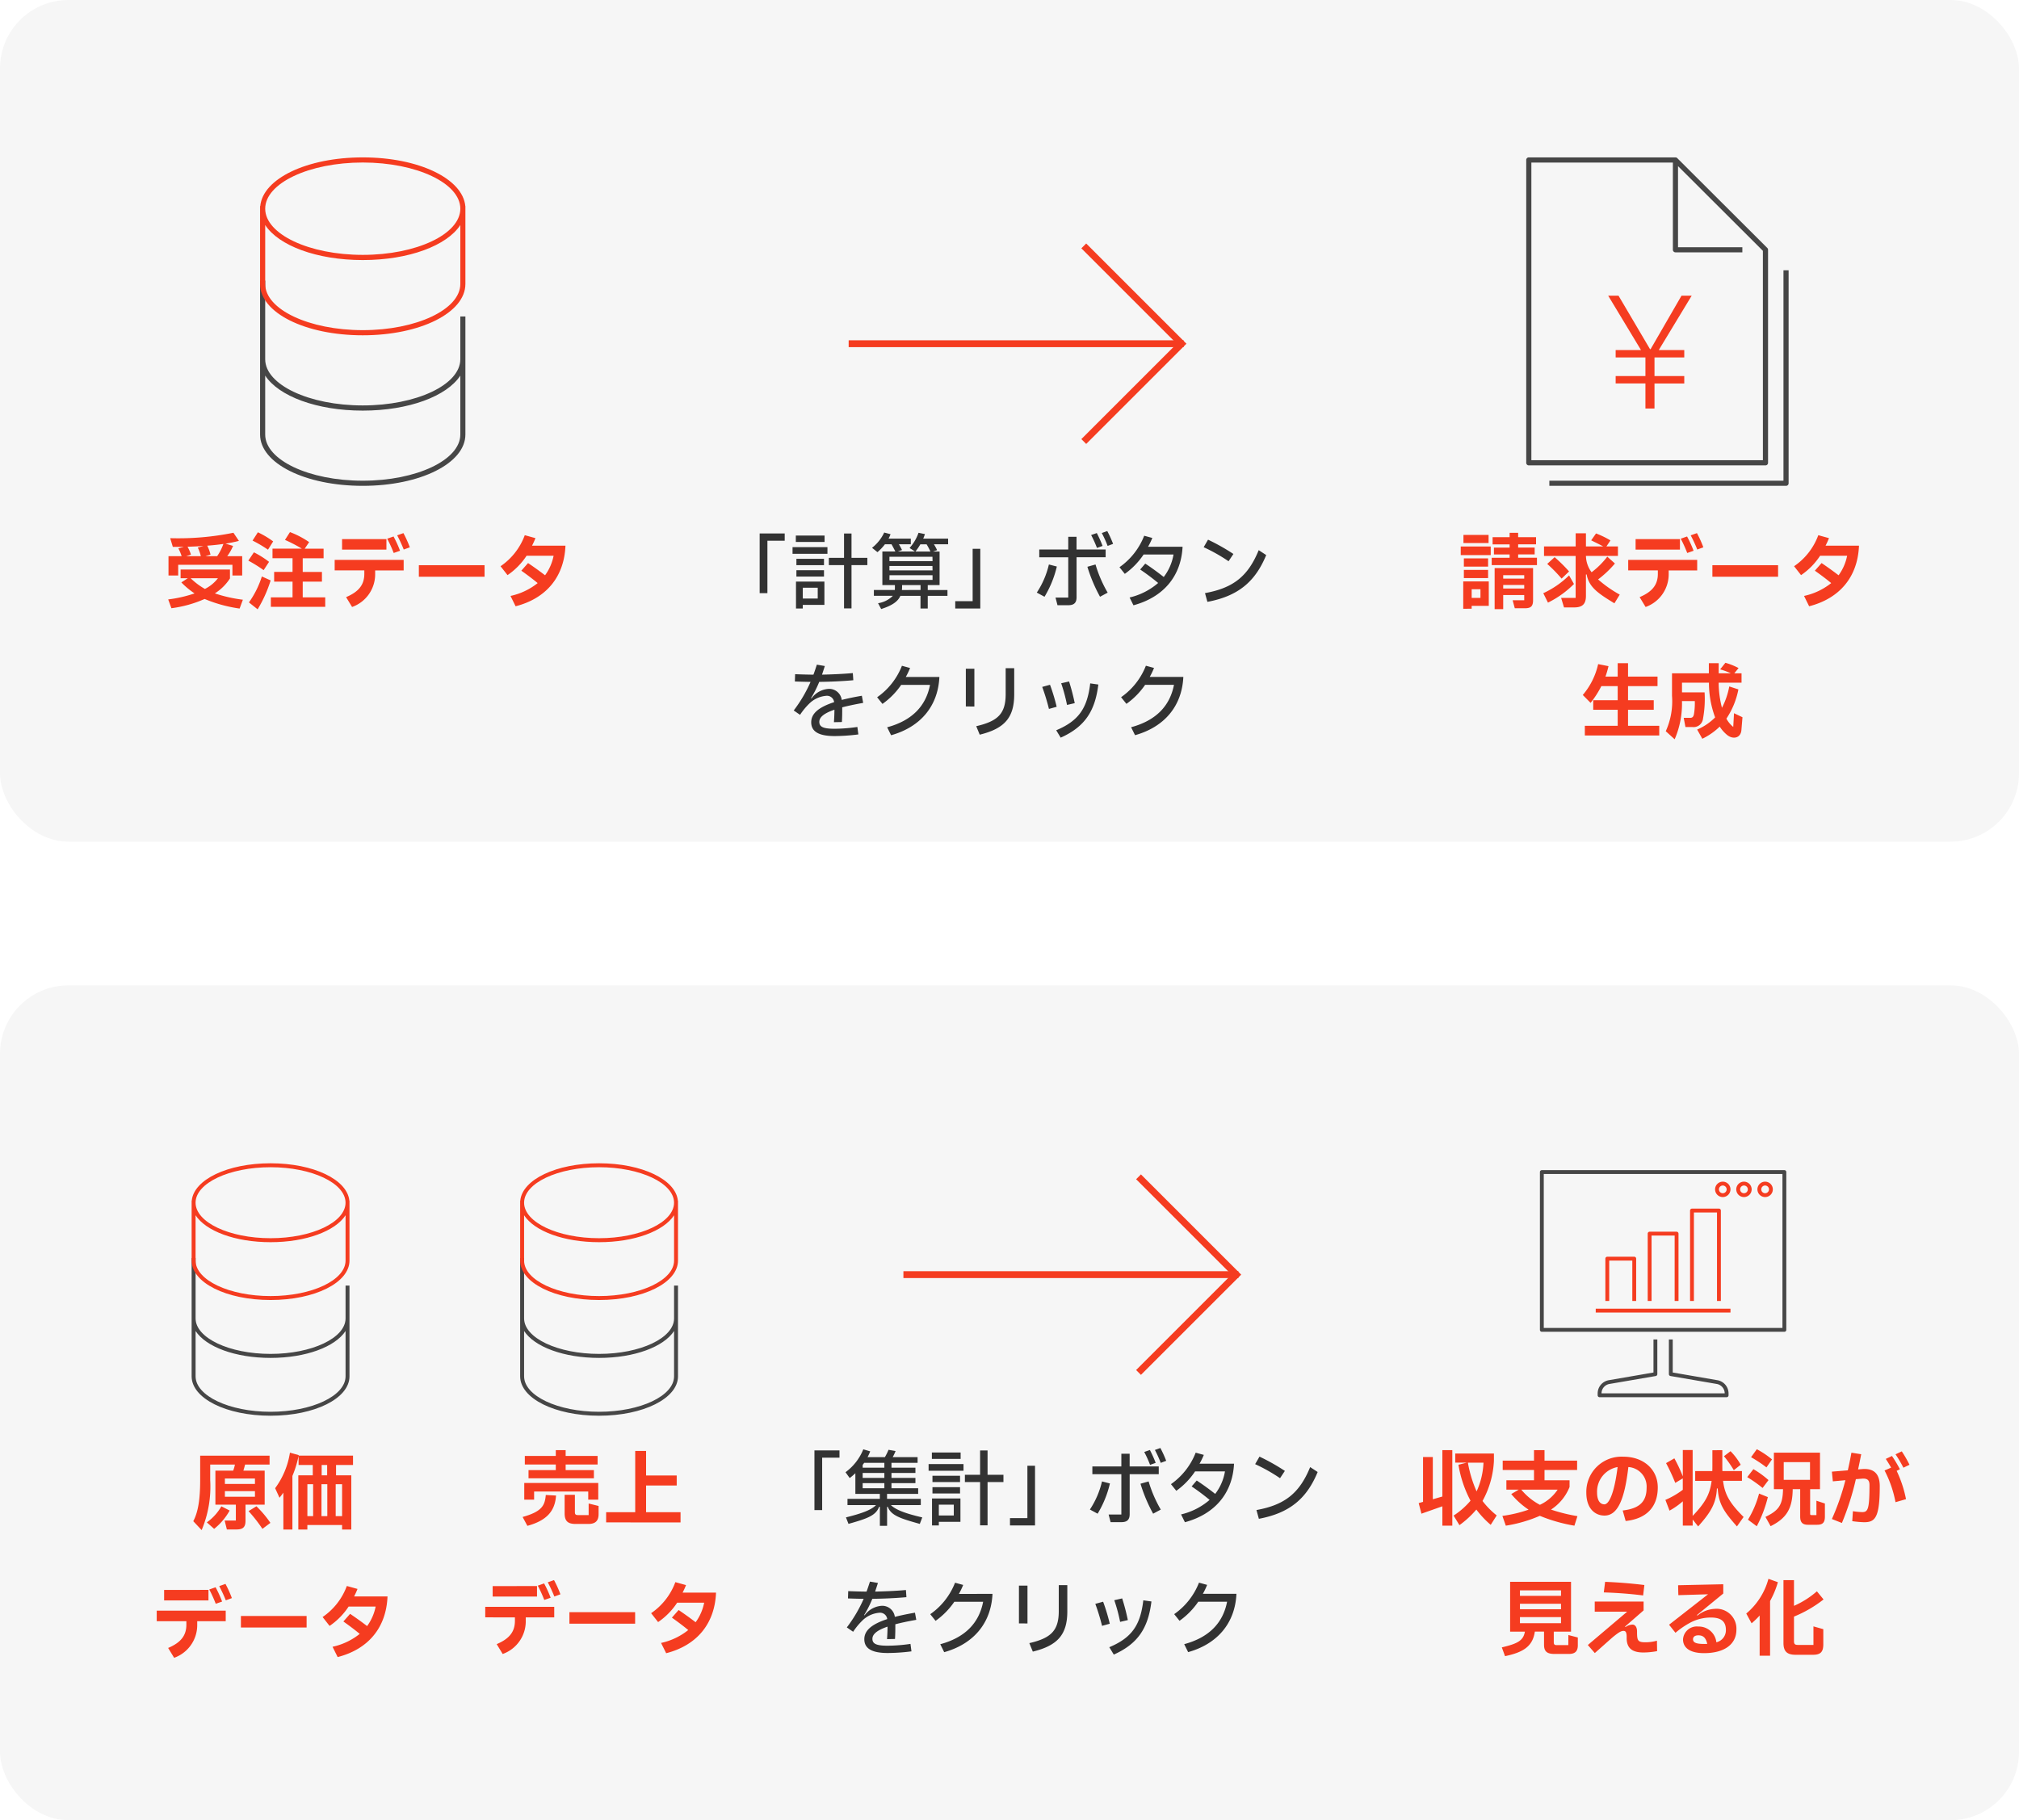 <svg xmlns="http://www.w3.org/2000/svg" xmlns:xlink="http://www.w3.org/1999/xlink" width="295" height="266" viewBox="0 0 295 266">
  <defs>
    <style>
      .cls-1, .cls-5 {
        fill: none;
      }

      .cls-2 {
        fill: #f6f6f6;
      }

      .cls-3 {
        fill: #323232;
      }

      .cls-4 {
        fill: #f53c20;
      }

      .cls-5 {
        opacity: 0.2;
      }

      .cls-6 {
        fill: #464646;
      }

      .cls-7 {
        clip-path: url(#clip-path);
      }
    </style>
    <clipPath id="clip-path">
      <rect id="長方形_227" data-name="長方形 227" class="cls-1" width="36" height="33.188"/>
    </clipPath>
  </defs>
  <g id="グループ_2617" data-name="グループ 2617" transform="translate(-723 -2610)">
    <g id="グループ_2481" data-name="グループ 2481" transform="translate(250 230)">
      <rect id="長方形_666" data-name="長方形 666" class="cls-2" width="295" height="123" rx="10" transform="translate(473 2380)"/>
      <g id="グループ_2468" data-name="グループ 2468" transform="translate(505 2395)">
        <path id="パス_4443" data-name="パス 4443" class="cls-3" d="M-32.628-1.32V-8.976H-30.1v-1.068h-3.66V-1.32ZM-20.34-6.48v-3.552h-1.092V-6.48h-2.22v1.068h2.22V.912h1.092V-5.412h2.316V-6.48Zm-8.136-3.252V-8.8h4.2v-.936Zm4.62,2.664V-8.04h-5.1v.972Zm-4.536.732v.924h4.032v-.924Zm4.032,2.592v-.924h-4.032v.924Zm-3.1,4.668V.4H-24.3V-3.012h-4.152V.924Zm2.184-3.036V-.528h-2.184V-2.112ZM-9.864-9.288c.1-.216.18-.444.252-.66l-.936-.192a6.6,6.6,0,0,1-1.308,2.22l.792.516h-2.508l.612-.216c-.144-.3-.3-.576-.456-.84h1.74v-.828h-3.252a3.828,3.828,0,0,0,.288-.648l-.924-.24A6.13,6.13,0,0,1-17.34-7.944l.792.636A7.652,7.652,0,0,0-15.456-8.46h.96c.192.336.372.684.564,1.056h-1.9V-2.5H-14v.348c0,.132,0,.252-.012.372h-3.06v.852H-14.3a3.883,3.883,0,0,1-2.16,1.08l.456.852C-14.436.5-13.572-.072-13.2-.924h2.94V.924H-9.2V-.924h2.88v-.852H-9.2V-2.5h1.728V-7.4h-.96l.6-.2A7.139,7.139,0,0,0-8.3-8.46h2.076v-.828ZM-11-7.4a9.1,9.1,0,0,0,.72-1.056h.912A10.916,10.916,0,0,1-8.808-7.4Zm2.5,1.4H-14.8v-.636h6.288Zm0,1.356H-14.8v-.648h6.288Zm-6.288.708h6.288v.684H-14.8Zm1.812,2.16c.012-.132.024-.276.024-.432V-2.5h2.7v.72ZM-2.64-7.8V-.144H-5.184V.924h3.66V-7.8Zm20.52-.72a16.337,16.337,0,0,0-.852-1.872l-.8.288a15.615,15.615,0,0,1,.852,1.884Zm-1.536.3A17.914,17.914,0,0,0,15.5-10.1l-.828.288a16.707,16.707,0,0,1,.852,1.884Zm-5,8.664c.84,0,1.2-.372,1.2-1.164V-6.564h4.248V-7.7H12.54V-9.552H11.328V-7.7H7.092v1.14h4.236V-.672H9.468L9.756.444ZM7.86-.792a15.261,15.261,0,0,0,1.8-4.416L8.5-5.508A12.585,12.585,0,0,1,6.732-1.4Zm9.228-.6a18.556,18.556,0,0,1-1.776-4.116l-1.188.336a22.726,22.726,0,0,0,1.848,4.38Zm5.9-6.708a9.9,9.9,0,0,0,.624-1.284l-1.188-.324a10.092,10.092,0,0,1-3.612,4.6l.78.972a10.856,10.856,0,0,0,2.748-2.832h4.368a7.41,7.41,0,0,1-1.428,3.288c-.84-.66-1.752-1.332-2.7-1.956l-.744.864a32.574,32.574,0,0,1,2.628,1.968A9.8,9.8,0,0,1,20.292-.684l.564,1.14C25.164-.708,27.816-3.72,28.032-8.1ZM35.46-7.044a30.41,30.41,0,0,0-3.708-2.088l-.636,1.1a25.019,25.019,0,0,1,3.636,2.052Zm-3.8,7c4.476-.84,6.984-2.928,8.592-6.84L39.156-7.6c-1.548,3.78-3.672,5.52-7.848,6.276ZM-22.824,18.5c-1.644,0-2.22-.276-2.22-1.008,0-.636.588-1.224,2.208-1.776,0,.5-.024,1.152-.072,1.824l1.164-.024c.048-.792.048-1.44.048-2.148.828-.216,1.836-.432,3.06-.648l-.192-1.044c-1.128.192-2.112.4-2.94.612a1.852,1.852,0,0,0-1.884-1.62,3.346,3.346,0,0,0-2.532,1.392l-.072-.036a16.15,16.15,0,0,0,1.2-2.376c1.56-.012,3.456-.1,4.98-.24l-.072-1.044c-1.476.132-3.132.2-4.5.228.132-.408.276-.828.408-1.26l-1.164-.2c-.168.516-.324,1-.5,1.464-1-.012-1.836-.036-2.676-.072l-.036,1.068c.7.024,1.452.048,2.292.06a20.288,20.288,0,0,1-2.46,4.176l.924.636a9.735,9.735,0,0,1,1.308-1.6,3.985,3.985,0,0,1,2.484-1.176,1.054,1.054,0,0,1,1.188.924c-2.46.8-3.348,1.776-3.348,2.94,0,1.368,1.116,2.016,3.432,2.016a28.4,28.4,0,0,0,3.456-.24l-.144-1.092A23.474,23.474,0,0,1-22.824,18.5Zm10.416-7.572a10.323,10.323,0,0,0,.624-1.308l-1.188-.324a10.076,10.076,0,0,1-3.624,4.6l.78.972a11.055,11.055,0,0,0,2.736-2.784h4.212c-.588,3.048-2.58,5.208-6.264,6.2l.576,1.164c4.236-1.188,6.852-4.188,7.056-8.52Zm10.8,8.436c3.588-.876,5.04-2.46,5.04-5.88V9.652H2.184V13.48c-.012,2.82-1.14,3.912-4.3,4.644Zm-.78-4.116V9.724H-3.636v5.52Zm14.664-.492a31.394,31.394,0,0,0-.828-3.168l-1.152.264a24.2,24.2,0,0,1,.852,3.168ZM10.224,19.8c3.576-1.6,5.028-3.936,5.5-7.764l-1.188-.168c-.42,3.588-1.644,5.46-4.968,6.852Zm-.588-4.512a27.965,27.965,0,0,0-.972-3.216l-1.14.312A30.985,30.985,0,0,1,8.508,15.6Zm13.6-4.368a10.323,10.323,0,0,0,.624-1.308l-1.188-.324a10.076,10.076,0,0,1-3.624,4.6l.78.972a11.055,11.055,0,0,0,2.736-2.784h4.212c-.588,3.048-2.58,5.208-6.264,6.2l.576,1.164c4.236-1.188,6.852-4.188,7.056-8.52Z" transform="translate(112.756 73)"/>
        <g id="グループ_536" data-name="グループ 536" transform="translate(92 20.936)">
          <path id="パス_719" data-name="パス 719" class="cls-4" d="M-17164.107-16949.143l-.707-.707,13.941-13.941-13.941-13.941.707-.707,14.648,14.648Z" transform="translate(17198.813 16978.086)"/>
          <path id="パス_720" data-name="パス 720" class="cls-4" d="M-17156.008-17007.469h-48.949v-1h48.949Z" transform="translate(17204.957 17022.264)"/>
        </g>
        <g id="_033_サーバー_1_" data-name="033_サーバー (1)" transform="translate(-10)">
          <g id="_アイソレーション枠">
            <rect id="長方形_1089" data-name="長方形 1089" class="cls-5" width="63" height="63"/>
            <rect id="長方形_1090" data-name="長方形 1090" class="cls-5" width="48.458" height="48.458" transform="translate(7.268 7.268)"/>
          </g>
          <g id="_楽楽販売" transform="translate(16 8)">
            <path id="パス_4215" data-name="パス 4215" class="cls-6" d="M51.868,39.6v6.25c0,3.723-6.4,6.749-14.255,6.749s-14.255-3.026-14.255-6.749V34.35H22.61v22.5c0,4.208,6.588,7.5,15,7.5s15-3.3,15-7.5V39.6Zm0,17.251c0,3.723-6.4,6.749-14.255,6.749s-14.255-3.026-14.255-6.749V48.237c1.953,3,7.513,5.119,14.255,5.119s12.3-2.115,14.255-5.119Z" transform="translate(-22.61 -16.35)"/>
            <path id="パス_4216" data-name="パス 4216" class="cls-4" d="M52.6,16.964c-.382-4.024-6.823-7.124-14.982-7.124s-14.607,3.1-14.982,7.124H22.61V28.339c0,4.208,6.588,7.5,15,7.5s15-3.3,15-7.5V16.964ZM37.614,10.589c7.858,0,14.255,3.026,14.255,6.749s-6.4,6.749-14.255,6.749-14.255-3.026-14.255-6.749S29.756,10.589,37.614,10.589Zm14.255,17.75c0,3.723-6.4,6.749-14.255,6.749s-14.255-3.026-14.255-6.749V19.725c1.953,3,7.513,5.119,14.255,5.119s12.3-2.115,14.255-5.119Z" transform="translate(-22.61 -9.84)"/>
          </g>
        </g>
        <path id="パス_4444" data-name="パス 4444" class="cls-4" d="M-20.04-5.46V-3.9h1.428V-6.72H-20.8a6.972,6.972,0,0,0,.852-1.5l-1.1-.336a18.719,18.719,0,0,0,1.956-.4l-.8-1.188a40.372,40.372,0,0,1-9.24.792l.384,1.272c.528,0,1.068,0,1.608-.012l-.8.228a7.073,7.073,0,0,1,.48,1.14h-1.92V-3.9h1.416V-5.46Zm-3.948-1.26.744-.228a5.271,5.271,0,0,0-.48-1.308c.816-.06,1.62-.144,2.364-.252a7.623,7.623,0,0,1-.912,1.788ZM-26.6-8.1c.78-.024,1.56-.06,2.328-.108l-.828.228a5.823,5.823,0,0,1,.444,1.26H-26.8l.7-.228A5.372,5.372,0,0,0-26.6-8.1Zm8.088,7.74a20.486,20.486,0,0,1-4.092-.924A7.233,7.233,0,0,0-20.4-3.468v-1.3h-7.212V-3.5h1.056l-.948.612a11.839,11.839,0,0,0,1.932,1.608A19.3,19.3,0,0,1-29.424-.4l.468,1.284A17.5,17.5,0,0,0-24.1-.468a20.5,20.5,0,0,0,5.112,1.4ZM-22.152-3.5A5.562,5.562,0,0,1-24.06-1.932,10.356,10.356,0,0,1-26.148-3.5ZM-9.768-3H-6.96V-4.416H-9.768v-2H-6.72v-1.4H-9.48l.648-.96a12.935,12.935,0,0,0-2.8-1.464L-12.36-9.1A22.2,22.2,0,0,1-9.9-7.824h-4.284v1.4h2.928v2h-2.688V-3h2.688V-.7h-3.168V.684H-6.48V-.7H-9.768Zm-4.32-5.88a13.223,13.223,0,0,0-2.232-1.332L-17.1-9a18.616,18.616,0,0,1,2.256,1.332Zm-.6,2.988A13.532,13.532,0,0,0-16.9-7.284l-.816,1.212A21.108,21.108,0,0,1-15.48-4.68Zm-1.668,6.936a19.066,19.066,0,0,0,1.9-4.224l-1.284-.576A13.5,13.5,0,0,1-17.628.036ZM4.032-9.768a20.605,20.605,0,0,1,.96,2.076l.888-.324a16.139,16.139,0,0,0-.936-2.076Zm.42,2.256A16.515,16.515,0,0,0,3.5-9.6l-.924.324a19.626,19.626,0,0,1,.948,2.088Zm-8.472-1.7V-7.68H2.46V-9.216ZM-.768-4.644v.5c0,1.548-.756,2.6-2.664,3.408l.876,1.44A5.073,5.073,0,0,0,.816-4.14v-.5H4.98V-6.18H-5.1v1.536ZM16.8-3.72V-5.4H7.2v1.68Zm6.936-4.536a11.554,11.554,0,0,0,.5-1.1l-1.56-.432a9.426,9.426,0,0,1-3.54,4.536l1.02,1.3a10.11,10.11,0,0,0,2.784-2.832h3.948a7.234,7.234,0,0,1-1.248,2.856c-.78-.6-1.6-1.188-2.484-1.788l-.984,1.116c.8.564,1.68,1.224,2.388,1.812A9.578,9.578,0,0,1,20.592-.912L21.336.6c4.488-1.152,7.1-4.308,7.284-8.856Z" transform="translate(22 73)"/>
        <g id="_012_書類と円マーク" data-name="012_書類と円マーク" transform="translate(179)">
          <g id="_アイソレーション枠-2" data-name="_アイソレーション枠">
            <rect id="長方形_1091" data-name="長方形 1091" class="cls-5" width="63" height="62.863"/>
            <rect id="長方形_1092" data-name="長方形 1092" class="cls-5" width="48.697" height="48.591" transform="translate(7.303 7.287)"/>
          </g>
          <g id="_楽楽販売-2" data-name="_楽楽販売" transform="translate(12 8)">
            <path id="パス_4217" data-name="パス 4217" class="cls-6" d="M52.223,54.5V23.37a.349.349,0,0,0-.11-.264L38.959,9.98a.374.374,0,0,0-.265-.11H17.265a.377.377,0,0,0-.375.375V54.506a.377.377,0,0,0,.375.375H51.848a.377.377,0,0,0,.375-.375Zm-.751-.375H17.641v-43.5H38.318V23.37a.377.377,0,0,0,.375.375h9.776V23h-9.4V11.148l12.4,12.376Z" transform="translate(-16.89 -9.87)"/>
            <path id="パス_4218" data-name="パス 4218" class="cls-6" d="M55.687,32.33V63.084H21.48v.749H56.063a.377.377,0,0,0,.375-.375V32.33h-.751Z" transform="translate(-18.101 -15.833)"/>
            <path id="パス_4219" data-name="パス 4219" class="cls-4" d="M38.6,53.88V50.214h-4.35v-1.08H38.6V46.41h-4.35V45.33h3.7L33.16,37.39h1.509l4.6,7.808h.088L43.87,37.39h1.487l-4.807,7.94h3.725v1.08h-4.35v2.725h4.35v1.08h-4.35V53.88H38.593Z" transform="translate(-21.183 -17.176)"/>
          </g>
        </g>
        <path id="パス_4445" data-name="パス 4445" class="cls-4" d="M-21.18-6.984h2.412v-1H-21.18v-.468h2.616V-9.5H-21.18v-.636h-1.248V-9.5h-2.484v1.056h2.484v.468H-24.72v1h2.292v.492h-2.616v1.068h6.612V-6.492H-21.18Zm-7.992-2.844V-8.64H-25.5V-9.828Zm3.984,2.952v-1.26h-4.38v1.26Zm-3.924.48v1.2h3.54V-6.4Zm5.748,7.416V-1.044h3.072v.768h-1.692l.312,1.164H-20.2c.888,0,1.2-.288,1.2-1.2V-4.98h-5.616v6Zm-2.208-4.536v-1.2h-3.54v1.2Zm5.28.072h-3.072v-.5h3.072Zm-7.68,4.4V.54h2.5V-3.036h-3.732v4Zm4.608-3.468h3.072v.516h-3.072Zm-3.324.624v1.26h-1.284v-1.26ZM-9.5-3.324a14.991,14.991,0,0,0,2.46-2.328l-1.116-1a11.789,11.789,0,0,1-2.292,2.28,4.11,4.11,0,0,1-.828-2.388H-6.6V-8.148H-8.28l.588-.876A13.183,13.183,0,0,0-9.8-10.044l-.708,1.008c.5.252,1.188.576,1.752.888h-2.52v-1.92h-1.5v1.92H-17.4v1.392h4.62V-.624H-14.9l.42,1.392h1.476c1.2,0,1.728-.48,1.728-1.68V-4.044h.108C-10.836-2.124-9.336-1.2-7.116.168l.78-1.272A17.59,17.59,0,0,1-9.5-3.324ZM-13.74-4.488a21.8,21.8,0,0,0-2.112-2.088l-1.08.984a21.836,21.836,0,0,1,2.1,2.148Zm0,.576a13.361,13.361,0,0,1-3.768,2.6l.684,1.38a14.184,14.184,0,0,0,3.8-2.724ZM4.032-9.768a20.605,20.605,0,0,1,.96,2.076l.888-.324a16.139,16.139,0,0,0-.936-2.076Zm.42,2.256A16.515,16.515,0,0,0,3.5-9.6l-.924.324a19.626,19.626,0,0,1,.948,2.088Zm-8.472-1.7V-7.68H2.46V-9.216ZM-.768-4.644v.5c0,1.548-.756,2.6-2.664,3.408l.876,1.44A5.073,5.073,0,0,0,.816-4.14v-.5H4.98V-6.18H-5.1v1.536ZM16.8-3.72V-5.4H7.2v1.68Zm6.936-4.536a11.554,11.554,0,0,0,.5-1.1l-1.56-.432a9.426,9.426,0,0,1-3.54,4.536l1.02,1.3a10.11,10.11,0,0,0,2.784-2.832h3.948a7.234,7.234,0,0,1-1.248,2.856c-.78-.6-1.6-1.188-2.484-1.788l-.984,1.116c.8.564,1.68,1.224,2.388,1.812A9.578,9.578,0,0,1,20.592-.912L21.336.6c4.488-1.152,7.1-4.308,7.284-8.856Zm-28.86,23.98h3.756V14.332H-5.124V12.268H-.816V10.876H-5.124V8.92H-6.636v1.956H-8.424A12.78,12.78,0,0,0-7.98,9.352l-1.512-.3a10.448,10.448,0,0,1-2.244,4.512l1.14,1.152a14.053,14.053,0,0,0,1.572-2.448h2.388v2.064h-3.576v1.392h3.576v2.34h-4.8V19.48H-.564V18.064h-4.56Zm15.372,2.508a4.019,4.019,0,0,1-1-1.212A11.656,11.656,0,0,0,11,12.748l-1.332-.432A11.175,11.175,0,0,1,8.6,15.436a14.511,14.511,0,0,1-.48-3.672H11.46V10.4H10.4l.624-.768A9.139,9.139,0,0,0,9.1,8.86l-.768.96a9.922,9.922,0,0,1,1.56.576H8.124V8.92H6.684V10.4H1.3v3.276a10.581,10.581,0,0,1-.912,5.184l1.3,1.176a13.064,13.064,0,0,0,1.068-5.58H4.632a9.912,9.912,0,0,1-.12,1.884c-.084.444-.252.564-.564.564H3.012l.252,1.344H4.272a1.387,1.387,0,0,0,1.56-1.236A15.814,15.814,0,0,0,6.06,13.18H2.76V11.764H6.7a14.476,14.476,0,0,0,.9,5.076,8.166,8.166,0,0,1-2.628,1.776l.756,1.344a9.6,9.6,0,0,0,2.544-1.776A5.132,5.132,0,0,0,9.4,19.444c.852.648,1.944.408,2.04-.744l.156-1.884-1.236-.588Z" transform="translate(211 73)"/>
      </g>
    </g>
    <g id="グループ_2483" data-name="グループ 2483" transform="translate(-144 374)">
      <rect id="長方形_666-2" data-name="長方形 666" class="cls-2" width="295" height="122" rx="10" transform="translate(867 2380)"/>
      <g id="グループ_2469" data-name="グループ 2469" transform="translate(883 2395.999)">
        <path id="パス_4448" data-name="パス 4448" class="cls-3" d="M-32.388-1.32V-8.976h2.532v-1.068h-3.66V-1.32Zm14.412-.732v-.912h-4.932v-.72h4.548v-.828h-3.9v-.744h3.5v-.768h-3.5v-.72h3.5v-.768h-3.5V-8.22h3.816v-.84H-22.08a7.522,7.522,0,0,0,.42-.888l-1.032-.18A8.015,8.015,0,0,1-23.22-9.06h-2.532a7.544,7.544,0,0,0,.384-.84l-1.008-.3a7.718,7.718,0,0,1-2.6,3.348l.612.852a9.217,9.217,0,0,0,.828-.708v3.024h3.576v.72h-4.728v.912h4.176c-.72.732-2.124,1.236-4.4,1.8l.372.948c2.76-.78,4-1.212,4.476-2.5h.108V.984h1.056V-1.8h.1C-22.32-.516-20.928-.084-18.12.7l.36-.948c-2.376-.552-3.84-1.08-4.584-1.8ZM-23.3-7.512h-3.168V-7.92c.072-.1.144-.192.216-.3H-23.3Zm-3.168,1.488v-.72H-23.3v.72Zm3.168.768v.744h-3.168v-.744ZM-8.22-6.48v-3.552H-9.312V-6.48h-2.22v1.068h2.22V.912H-8.22V-5.412H-5.9V-6.48Zm-8.136-3.252V-8.8h4.2v-.936Zm4.62,2.664V-8.04h-5.1v.972Zm-4.536.732v.924h4.032v-.924Zm4.032,2.592v-.924h-4.032v.924Zm-3.1,4.668V.4h3.156V-3.012h-4.152V.924Zm2.184-3.036V-.528h-2.184V-2.112ZM-2.4-7.8V-.144H-4.944V.924h3.66V-7.8Zm20.28-.72a16.337,16.337,0,0,0-.852-1.872l-.8.288a15.615,15.615,0,0,1,.852,1.884Zm-1.536.3A17.914,17.914,0,0,0,15.5-10.1l-.828.288a16.707,16.707,0,0,1,.852,1.884Zm-5,8.664c.84,0,1.2-.372,1.2-1.164V-6.564h4.248V-7.7H12.54V-9.552H11.328V-7.7H7.092v1.14h4.236V-.672H9.468L9.756.444ZM7.86-.792a15.261,15.261,0,0,0,1.8-4.416L8.5-5.508A12.585,12.585,0,0,1,6.732-1.4Zm9.228-.6a18.556,18.556,0,0,1-1.776-4.116l-1.188.336a22.726,22.726,0,0,0,1.848,4.38ZM22.752-8.1a9.9,9.9,0,0,0,.624-1.284l-1.188-.324a10.092,10.092,0,0,1-3.612,4.6l.78.972A10.856,10.856,0,0,0,22.1-6.972h4.368a7.41,7.41,0,0,1-1.428,3.288c-.84-.66-1.752-1.332-2.7-1.956l-.744.864a32.574,32.574,0,0,1,2.628,1.968A9.8,9.8,0,0,1,20.052-.684l.564,1.14C24.924-.708,27.576-3.72,27.792-8.1ZM35.22-7.044a30.41,30.41,0,0,0-3.708-2.088l-.636,1.1a25.019,25.019,0,0,1,3.636,2.052Zm-3.8,7c4.476-.84,6.984-2.928,8.592-6.84L38.916-7.6c-1.548,3.78-3.672,5.52-7.848,6.276ZM-22.824,18.5c-1.644,0-2.22-.276-2.22-1.008,0-.636.588-1.224,2.208-1.776,0,.5-.024,1.152-.072,1.824l1.164-.024c.048-.792.048-1.44.048-2.148.828-.216,1.836-.432,3.06-.648l-.192-1.044c-1.128.192-2.112.4-2.94.612a1.852,1.852,0,0,0-1.884-1.62,3.346,3.346,0,0,0-2.532,1.392l-.072-.036a16.15,16.15,0,0,0,1.2-2.376c1.56-.012,3.456-.1,4.98-.24l-.072-1.044c-1.476.132-3.132.2-4.5.228.132-.408.276-.828.408-1.26l-1.164-.2c-.168.516-.324,1-.5,1.464-1-.012-1.836-.036-2.676-.072l-.036,1.068c.7.024,1.452.048,2.292.06a20.288,20.288,0,0,1-2.46,4.176l.924.636a9.735,9.735,0,0,1,1.308-1.6,3.985,3.985,0,0,1,2.484-1.176,1.054,1.054,0,0,1,1.188.924c-2.46.8-3.348,1.776-3.348,2.94,0,1.368,1.116,2.016,3.432,2.016a28.4,28.4,0,0,0,3.456-.24l-.144-1.092A23.474,23.474,0,0,1-22.824,18.5Zm10.416-7.572a10.323,10.323,0,0,0,.624-1.308l-1.188-.324a10.076,10.076,0,0,1-3.624,4.6l.78.972a11.055,11.055,0,0,0,2.736-2.784h4.212c-.588,3.048-2.58,5.208-6.264,6.2l.576,1.164c4.236-1.188,6.852-4.188,7.056-8.52Zm10.8,8.436c3.588-.876,5.04-2.46,5.04-5.88V9.652H2.184V13.48c-.012,2.82-1.14,3.912-4.3,4.644Zm-.78-4.116V9.724H-3.636v5.52Zm14.664-.492a31.394,31.394,0,0,0-.828-3.168l-1.152.264a24.2,24.2,0,0,1,.852,3.168ZM10.224,19.8c3.576-1.6,5.028-3.936,5.5-7.764l-1.188-.168c-.42,3.588-1.644,5.46-4.968,6.852Zm-.588-4.512a27.965,27.965,0,0,0-.972-3.216l-1.14.312A30.985,30.985,0,0,1,8.508,15.6Zm13.6-4.368a10.323,10.323,0,0,0,.624-1.308l-1.188-.324a10.076,10.076,0,0,1-3.624,4.6l.78.972a11.055,11.055,0,0,0,2.736-2.784h4.212c-.588,3.048-2.58,5.208-6.264,6.2l.576,1.164c4.236-1.188,6.852-4.188,7.056-8.52Z" transform="translate(136.515 62.001)"/>
        <g id="グループ_547" data-name="グループ 547" transform="translate(116 11.979)">
          <path id="パス_719-2" data-name="パス 719" class="cls-4" d="M-17164.107-16949.143l-.707-.707,13.941-13.941-13.941-13.941.707-.707,14.648,14.648Z" transform="translate(17198.813 16978.086)"/>
          <path id="パス_720-2" data-name="パス 720" class="cls-4" d="M-17156.008-17007.469h-48.949v-1h48.949Z" transform="translate(17204.957 17022.264)"/>
        </g>
        <g id="グループ_545" data-name="グループ 545" transform="translate(207 10.001)">
          <g id="グループ_544" data-name="グループ 544" class="cls-7" transform="translate(2 1)">
            <path id="パス_734" data-name="パス 734" class="cls-4" d="M38.5,51.469h-.563V45.563H34.562v5.906H34V45.281A.281.281,0,0,1,34.281,45h3.938a.281.281,0,0,1,.281.281Z" transform="translate(-24.437 -32.344)"/>
            <path id="パス_735" data-name="パス 735" class="cls-4" d="M60.5,42.125h-.563V32.562H56.562v9.562H56V32.281A.281.281,0,0,1,56.281,32h3.937a.281.281,0,0,1,.281.281Z" transform="translate(-40.25 -23)"/>
            <path id="パス_736" data-name="パス 736" class="cls-4" d="M82.5,33.5h-.563V20.562H78.562V33.5H78V20.281A.281.281,0,0,1,78.281,20h3.938a.281.281,0,0,1,.281.281Z" transform="translate(-56.062 -14.375)"/>
            <rect id="長方形_226" data-name="長方形 226" class="cls-4" width="19.688" height="0.563" transform="translate(8.156 20.25)"/>
            <path id="パス_737" data-name="パス 737" class="cls-6" d="M35.719,23.625H.281A.281.281,0,0,1,0,23.344V.281A.281.281,0,0,1,.281,0H35.719A.281.281,0,0,1,36,.281V23.344a.281.281,0,0,1-.281.281M.563,23.063H35.438V.563H.563Z"/>
            <path id="パス_738" data-name="パス 738" class="cls-6" d="M48.844,96.437H30.281A.281.281,0,0,1,30,96.156V95.89a1.965,1.965,0,0,1,1.634-1.94l6.522-1.124V88h.563v5.063a.281.281,0,0,1-.233.277L31.73,94.5a1.4,1.4,0,0,0-1.167,1.371h18A1.4,1.4,0,0,0,47.4,94.5L40.64,93.339a.281.281,0,0,1-.233-.277V88h.562v4.826l6.522,1.124a1.965,1.965,0,0,1,1.634,1.94v.266a.281.281,0,0,1-.281.281" transform="translate(-21.563 -63.25)"/>
            <path id="パス_739" data-name="パス 739" class="cls-4" d="M92.125,8.25A1.125,1.125,0,1,1,93.25,7.125,1.126,1.126,0,0,1,92.125,8.25m0-1.687a.562.562,0,1,0,.563.562.563.563,0,0,0-.563-.562" transform="translate(-65.406 -4.313)"/>
            <path id="パス_740" data-name="パス 740" class="cls-4" d="M103.125,8.25a1.125,1.125,0,1,1,1.125-1.125,1.126,1.126,0,0,1-1.125,1.125m0-1.687a.562.562,0,1,0,.563.562.563.563,0,0,0-.563-.562" transform="translate(-73.312 -4.313)"/>
            <path id="パス_741" data-name="パス 741" class="cls-4" d="M114.125,8.25a1.125,1.125,0,1,1,1.125-1.125,1.126,1.126,0,0,1-1.125,1.125m0-1.687a.562.562,0,1,0,.563.562.563.563,0,0,0-.563-.562" transform="translate(-81.219 -4.313)"/>
          </g>
        </g>
        <g id="_033_サーバー" data-name="033_サーバー" transform="translate(0 4.407)">
          <g id="_アイソレーション枠-3" data-name="_アイソレーション枠" transform="translate(0 -0.406)">
            <rect id="長方形_1087" data-name="長方形 1087" class="cls-5" width="48" height="48"/>
            <rect id="長方形_1088" data-name="長方形 1088" class="cls-5" width="36.92" height="36.92" transform="translate(5.537 5.537)"/>
          </g>
          <g id="_楽楽販売-3" data-name="_楽楽販売" transform="translate(12 5.594)">
            <path id="パス_4213" data-name="パス 4213" class="cls-6" d="M45.1,38.386v4.8c0,2.862-4.916,5.187-10.956,5.187s-10.956-2.325-10.956-5.187V34.35H22.61V51.644c0,3.234,5.063,5.763,11.532,5.763s11.532-2.534,11.532-5.763V38.386Zm0,13.259c0,2.862-4.916,5.187-10.956,5.187s-10.956-2.325-10.956-5.187V45.024c1.5,2.309,5.774,3.934,10.956,3.934S43.6,47.332,45.1,45.024Z" transform="translate(-22.61 -20.516)"/>
            <path id="パス_4214" data-name="パス 4214" class="cls-4" d="M45.656,15.315c-.294-3.093-5.244-5.475-11.515-5.475s-11.227,2.382-11.515,5.475H22.61v8.743c0,3.234,5.063,5.763,11.532,5.763s11.532-2.534,11.532-5.763V15.315h-.017Zm-11.515-4.9c6.04,0,10.956,2.325,10.956,5.187S40.181,20.79,34.142,20.79,23.186,18.465,23.186,15.6,28.1,10.416,34.142,10.416ZM45.1,24.058c0,2.862-4.916,5.187-10.956,5.187S23.186,26.92,23.186,24.058V17.437c1.5,2.309,5.774,3.934,10.956,3.934S43.6,19.746,45.1,17.437Z" transform="translate(-22.61 -9.84)"/>
          </g>
        </g>
        <path id="パス_4447" data-name="パス 4447" class="cls-4" d="M-4.44-7.644c.072-.228.18-.6.252-.888H-.612v-1.3h-10.14v3.54c0,2.7-.264,4.632-1.008,6.036l1.224,1.3A16.391,16.391,0,0,0-9.288-6.264V-8.532h3.612a5.08,5.08,0,0,1-.252.888h-2.6v4.968h2.988V-.348H-7.176l.324,1.3h1.416c.96,0,1.308-.36,1.308-1.284v-2.34h2.8V-7.644ZM-7.14-5.7v-.792h4.392V-5.7Zm0,1.872v-.816h4.392v.816Zm3.456,2.1A21.5,21.5,0,0,1-1.656.864L-.492-.012a15.515,15.515,0,0,0-2.04-2.424Zm-3.972-.7A7.281,7.281,0,0,1-9.78-.084l1.068.948A9.088,9.088,0,0,0-6.444-1.812ZM11.58-9.84H3.636c0-.024.012-.048.012-.072l-1.284-.36A11.794,11.794,0,0,1,.2-5.076L.84-3.684c.192-.24.384-.48.564-.744V.96h1.32V-6.864a15.587,15.587,0,0,0,.9-2.928v1.32H5.7V-6.96H3.588V.96h1.32V.3H9.984V.96h1.344V-6.96H9.1V-8.472H11.58ZM7-6.96V-8.472h.8V-6.96Zm-1.248,1.3V-1h-.84V-5.664ZM7.824-1H6.972V-5.664h.852ZM9.048-1V-5.664h.936V-1ZM-7.968,9.232a20.605,20.605,0,0,1,.96,2.076l.888-.324a16.139,16.139,0,0,0-.936-2.076Zm.42,2.256A16.515,16.515,0,0,0-8.5,9.4l-.924.324a19.626,19.626,0,0,1,.948,2.088Zm-8.472-1.7V11.32h6.48V9.784Zm3.252,4.572v.5c0,1.548-.756,2.6-2.664,3.408l.876,1.44a5.073,5.073,0,0,0,3.372-4.848v-.5H-7.02V12.82H-17.1v1.536ZM4.8,15.28V13.6H-4.8v1.68Zm6.936-4.536a11.554,11.554,0,0,0,.5-1.1l-1.56-.432a9.426,9.426,0,0,1-3.54,4.536l1.02,1.3a10.11,10.11,0,0,0,2.784-2.832h3.948a7.234,7.234,0,0,1-1.248,2.856c-.78-.6-1.6-1.188-2.484-1.788l-.984,1.116c.8.564,1.68,1.224,2.388,1.812a9.578,9.578,0,0,1-3.972,1.884L9.336,19.6c4.488-1.152,7.1-4.308,7.284-8.856Z" transform="translate(24 62.562)"/>
        <path id="パス_4446" data-name="パス 4446" class="cls-4" d="M-10.776-7.164v1.2h9.552v-1.2H-5.352V-7.98H-.684V-9.228H-5.352v-.852h-1.44v.852h-4.524V-7.98h4.524v.816Zm8.724,3.132v1.188H-.588V-5.28H-11.4v2.436h1.44V-4.032Zm.06,3.444H-3.564C-3.924-.588-4-.732-4-1.032v-2.52H-5.5v2.7c0,1.1.42,1.56,1.608,1.56h1.86C-1,.708-.54.252-.54-.732V-1.92l-1.452-.36ZM-10.944.984C-7.992.18-6.9-1.284-6.756-3.444l-1.5-.084c-.12,1.548-.588,2.436-3.384,3.216Zm22.38-.5V-1.008H6.4v-3.9h4.476V-6.372H6.4V-9.96H4.812v8.952H.564V.48Zm-19.4,8.752a20.605,20.605,0,0,1,.96,2.076l.888-.324a16.139,16.139,0,0,0-.936-2.076Zm.42,2.256A16.515,16.515,0,0,0-8.5,9.4l-.924.324a19.626,19.626,0,0,1,.948,2.088Zm-8.472-1.7V11.32h6.48V9.784Zm3.252,4.572v.5c0,1.548-.756,2.6-2.664,3.408l.876,1.44a5.073,5.073,0,0,0,3.372-4.848v-.5H-7.02V12.82H-17.1v1.536ZM4.8,15.28V13.6H-4.8v1.68Zm6.936-4.536a11.554,11.554,0,0,0,.5-1.1l-1.56-.432a9.426,9.426,0,0,1-3.54,4.536l1.02,1.3a10.11,10.11,0,0,0,2.784-2.832h3.948a7.234,7.234,0,0,1-1.248,2.856c-.78-.6-1.6-1.188-2.484-1.788l-.984,1.116c.8.564,1.68,1.224,2.388,1.812a9.578,9.578,0,0,1-3.972,1.884L9.336,19.6c4.488-1.152,7.1-4.308,7.284-8.856Z" transform="translate(72 62.001)"/>
        <path id="パス_4449" data-name="パス 4449" class="cls-4" d="M-33.648-2.9V-9.072h-1.428V-2.52l-.636.18.4,1.548,3.06-1.08V.96H-30.8V-10.08h-1.452V-3.3Zm7.26.252A13.388,13.388,0,0,0-24.72-8.52V-9.588h-5.652v1.332h1.692l-1.224.312A17.151,17.151,0,0,0-28.14-2.688,11.216,11.216,0,0,1-30.612-.516l.852,1.4a13.8,13.8,0,0,0,2.472-2.28A13.892,13.892,0,0,0-25.188.84l.876-1.38A11.755,11.755,0,0,1-26.388-2.652Zm.144-5.6a11.2,11.2,0,0,1-1.008,4.2,18.051,18.051,0,0,1-1.272-4.2ZM-12.516-.432a24.806,24.806,0,0,1-3.864-.96,7.081,7.081,0,0,0,2.712-3.3v-.984h-3.66v-1.5h4.764V-8.544h-4.764V-10.08h-1.536v1.536h-4.572v1.368h4.572v1.5H-22.9v1.368h1.812l-1.1.648a11.913,11.913,0,0,0,2.532,2.28,19.5,19.5,0,0,1-3.828.912l.5,1.428A20.4,20.4,0,0,0-18.012-.48,23.534,23.534,0,0,0-12.96.96Zm-2.892-3.876A6.366,6.366,0,0,1-18-2.088a8.9,8.9,0,0,1-2.724-2.22Zm9.6-4.812A5.141,5.141,0,0,0-11.22-3.864c0,2.364,1.308,3.348,2.652,3.348,1.932,0,2.94-2.352,3.492-7.092A2.852,2.852,0,0,1-2.412-4.584c0,1.98-.972,3.036-3.492,3.324L-5.472.276C-2.4-.048-.78-1.8-.78-4.632-.78-7.26-2.856-9.12-5.808-9.12ZM-8.58-2.16c-.636,0-1.068-.588-1.068-1.716a3.645,3.645,0,0,1,3-3.732C-7.14-3.7-7.92-2.16-8.58-2.16Zm20.1-3.432V-7.02H8.664c-.012-.288-.012-.6-.012-.924v-2.124H7.2v2.124c0,.324,0,.636-.012.924h-2.5v1.428h2.4c-.24,1.944-.924,3.2-2.772,5.124v-9.624H2.88V-6.24A21.359,21.359,0,0,0,1.644-8.88l-1.212.7A27.874,27.874,0,0,1,1.776-5.292l1.1-.66v1.668A12.09,12.09,0,0,1,.336-2.808l.6,1.572A11.1,11.1,0,0,0,2.88-2.6V.948H4.32V.06l.8,1.008C6.864-.888,7.752-2.22,7.86-4.476h.12c.132,2.292.96,3.456,2.808,5.544l.972-1.38C9.744-2.328,9-3.588,8.76-5.592Zm-.18-2.352a9.2,9.2,0,0,0-1.488-1.98l-.96.732a16.555,16.555,0,0,1,1.44,2.04Zm4.572-.78a12.794,12.794,0,0,0-2.22-1.488l-.84,1.164A19.668,19.668,0,0,1,15.1-7.56ZM22.4-.588h-.7c-.168,0-.216-.024-.216-.216V-4.38h1.44V-9.708H16.188V-4.38H17.52C17.484-2,16.836-1.236,14.952-.324l.756,1.356c2.424-1.2,3.192-2.676,3.228-5.412h1.092V-.372c0,.876.36,1.2,1.152,1.2h1.308c.828,0,1.152-.324,1.152-1.2V-2.28L22.4-2.688Zm-.936-7.74v2.592h-3.84V-8.328ZM15.4-5.7a13.335,13.335,0,0,0-2.208-1.6l-.9,1.164a19.846,19.846,0,0,1,2.244,1.584Zm-1.38,1.968A14.338,14.338,0,0,1,12.4.084l1.284.96a18.42,18.42,0,0,0,1.62-4.26ZM36-7.944A17.3,17.3,0,0,0,34.872-9.9l-.912.432a18.224,18.224,0,0,1,1.152,1.956Zm-7.512.684c.156-.7.3-1.428.456-2.22l-1.428-.228c-.168.936-.348,1.788-.528,2.58l-2.328.192L24.8-5.52l1.836-.168A34.988,34.988,0,0,1,24.66-.012l1.464.576a39.646,39.646,0,0,0,2.04-6.4l.852-.072c.912-.084,1.14.288,1.14.948,0,3.624-.264,3.936-1.08,3.936a10.681,10.681,0,0,1-1.344-.132L27.636.3a14.787,14.787,0,0,0,1.728.156c1.584,0,2.292-.612,2.292-5.268,0-1.752-.8-2.64-2.58-2.5ZM34.6-7.284a18.1,18.1,0,0,0-1.164-1.944l-.9.432c.264.4.528.828.78,1.272l-.96.42a16.514,16.514,0,0,1,1.6,4.632l1.536-.444a17.65,17.65,0,0,0-1.368-4.14Zm-48.45,25.7h-1.692c-.36,0-.432-.144-.432-.444V16.444h2.52V9.16h-8.9v7.284h2.16c-.228,1.3-1.032,1.752-3.372,2.3l.468,1.284c2.76-.576,4.056-1.488,4.356-3.588h1.344v1.908c0,.96.4,1.356,1.524,1.356h2.112c.9,0,1.3-.4,1.3-1.248V17.3l-1.38-.36Zm-1.068-7.2h-6v-.8h6Zm-6,1.956v-.8h6v.8Zm6,1.152v.888h-6V14.32Zm12.18-4.692c-1.632-.2-3.48-.372-5.736-.468l-.192,1.548c2.256.072,4.152.24,5.748.444Zm1.836,8.136A6.209,6.209,0,0,1-2.562,18C-3.726,18-3.81,17.752-3.81,16.4c0-.648-.312-.984-.648-.984a1.787,1.787,0,0,0-1.032.36l-.072-.072,2.712-2.364V12.052H-9.99v1.476h4.74L-11,18.4l1.02,1.176c.84-.732,2.3-2.052,2.688-2.376.792-.636,1.14-.864,1.512-.864.3,0,.468.192.456.984-.024,1.524.78,2.172,2.448,2.172a10.966,10.966,0,0,0,2-.2ZM7.47,13.12a4.284,4.284,0,0,0-2.46.984l-.06-.084,3.84-3.144V9.52l-6.6.144.036,1.452,4.344-.132L.87,15.436l.936,1.176A12.228,12.228,0,0,1,3.87,15.184a6.4,6.4,0,0,1,3.12-.8c1.548,0,2.184.624,2.184,1.824A1.8,1.8,0,0,1,7.782,18a2.585,2.585,0,0,0-2.64-2.3A2.014,2.014,0,0,0,2.91,17.572c0,1.272,1.068,2.016,3.072,2.016,2.94,0,4.728-1.272,4.728-3.432A2.908,2.908,0,0,0,7.47,13.12Zm-3.1,4.452c0-.36.264-.588.78-.588.684,0,1.092.336,1.3,1.248-.144.012-.3.012-.468.012C4.782,18.244,4.374,18.016,4.374,17.572ZM15.39,8.728A9.981,9.981,0,0,1,12.15,13.8l.78,1.428a11.745,11.745,0,0,0,1.176-1.14V19.96H15.63V11.968A12.985,12.985,0,0,0,16.77,9.22Zm4.344,9.66c-.468,0-.612-.108-.612-.576V14.248a17.94,17.94,0,0,0,4.32-2.508l-.972-1.188a13.027,13.027,0,0,1-3.348,2.124V8.92H17.586v9.168c0,1.26.528,1.74,1.788,1.74h2.508c1.116,0,1.524-.408,1.524-1.524v-2.22l-1.44-.408v2.712Z" transform="translate(227 62.001)"/>
        <g id="_033_サーバー-2" data-name="033_サーバー" transform="translate(48 4.407)">
          <g id="_アイソレーション枠-4" data-name="_アイソレーション枠" transform="translate(0 -0.406)">
            <rect id="長方形_1087-2" data-name="長方形 1087" class="cls-5" width="48" height="48"/>
            <rect id="長方形_1088-2" data-name="長方形 1088" class="cls-5" width="36.92" height="36.92" transform="translate(5.537 5.537)"/>
          </g>
          <g id="_楽楽販売-4" data-name="_楽楽販売" transform="translate(12 5.594)">
            <path id="パス_4213-2" data-name="パス 4213" class="cls-6" d="M45.1,38.386v4.8c0,2.862-4.916,5.187-10.956,5.187s-10.956-2.325-10.956-5.187V34.35H22.61V51.644c0,3.234,5.063,5.763,11.532,5.763s11.532-2.534,11.532-5.763V38.386Zm0,13.259c0,2.862-4.916,5.187-10.956,5.187s-10.956-2.325-10.956-5.187V45.024c1.5,2.309,5.774,3.934,10.956,3.934S43.6,47.332,45.1,45.024Z" transform="translate(-22.61 -20.516)"/>
            <path id="パス_4214-2" data-name="パス 4214" class="cls-4" d="M45.656,15.315c-.294-3.093-5.244-5.475-11.515-5.475s-11.227,2.382-11.515,5.475H22.61v8.743c0,3.234,5.063,5.763,11.532,5.763s11.532-2.534,11.532-5.763V15.315h-.017Zm-11.515-4.9c6.04,0,10.956,2.325,10.956,5.187S40.181,20.79,34.142,20.79,23.186,18.465,23.186,15.6,28.1,10.416,34.142,10.416ZM45.1,24.058c0,2.862-4.916,5.187-10.956,5.187S23.186,26.92,23.186,24.058V17.437c1.5,2.309,5.774,3.934,10.956,3.934S43.6,19.746,45.1,17.437Z" transform="translate(-22.61 -9.84)"/>
          </g>
        </g>
      </g>
    </g>
  </g>
</svg>
